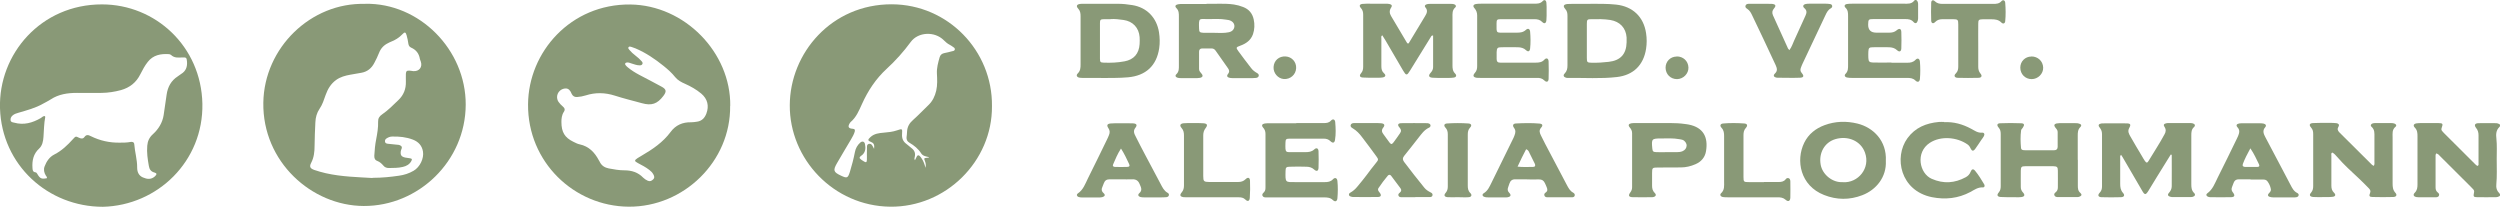 <?xml version="1.0" encoding="UTF-8"?><svg id="Ebene_1" xmlns="http://www.w3.org/2000/svg" viewBox="0 0 250.26 20.7"><defs><style>.cls-1{fill:#899977;}</style></defs><path class="cls-1" d="m99.3,10.63c.04,5.51-4.62,10.13-10.2,10.06-5.65-.07-10.07-4.76-10.04-10.16.02-5.22,4.18-10.12,10.22-10.1,5.61.02,10.08,4.64,10.02,10.19Zm-11.8,4.27c.03-.32.04-.55-.29-.68-.37-.14-.36-.24-.07-.5.38-.35.86-.4,1.33-.44.45-.04.89-.08,1.32-.23.53-.18.55-.19.51.36-.03.42.09.75.44,1,.17.13.33.28.5.41.31.23.42.52.33.89-.02.09-.07.19.02.33.08-.16.13-.28.2-.4.07-.12.18-.12.27-.03.08.07.14.16.2.25.18.26.28.55.39.94.06-.3.01-.48-.05-.65-.12-.32-.12-.32.22-.36.06,0,.12.02.18-.06-.29-.07-.6-.1-.78-.37-.3-.47-.71-.8-1.19-1.08-.21-.12-.3-.31-.28-.54.02-.18.05-.37.05-.55.02-.5.24-.87.61-1.19.53-.47,1.02-.99,1.53-1.48.42-.4.65-.89.78-1.44.13-.57.1-1.14.07-1.71-.03-.57.12-1.1.27-1.63.07-.25.23-.38.49-.43.24-.04.48-.11.72-.17.12-.03.27-.03.31-.17.04-.17-.12-.23-.23-.31-.09-.07-.18-.12-.27-.17-.24-.12-.43-.29-.62-.48-.9-.89-2.55-.82-3.29.19-.72.98-1.52,1.87-2.4,2.68-1.09,1-1.88,2.2-2.48,3.53-.3.66-.57,1.33-1.15,1.82-.03.03-.06.07-.08.11-.21.35-.13.52.29.55.23.01.26.12.21.3-.08.27-.22.51-.36.75-.47.8-.95,1.59-1.41,2.39-.42.73-.36.9.41,1.26.6.28.68.24.88-.39.2-.65.37-1.3.5-1.97.07-.38.25-.7.53-.95.21-.19.43-.12.48.15.08.39.06.77-.26,1.07-.1.09-.24.14-.29.31.12.16.29.26.46.36.2.12.27.08.28-.16.01-.2,0-.4,0-.6,0-.25,0-.49.01-.74,0-.11.04-.22.16-.26.13-.04.25,0,.33.1.08.1.13.23.22.39Z"/><path class="cls-1" d="m10.3,20.7C4.81,20.7.18,16.53,0,10.84-.16,5.4,4.11.43,10.21.44c5.35,0,9.93,4.2,10.05,9.94.11,5.76-4.49,10.19-9.96,10.32Zm-5.6-2.86c.01-.15-.07-.2-.12-.28-.17-.28-.23-.59-.12-.89.19-.5.48-.95.97-1.2.75-.38,1.33-.94,1.88-1.55.26-.28.26-.3.6-.13.21.1.4.12.54-.07.19-.27.39-.22.64-.09.91.45,1.88.67,2.91.65.35,0,.71,0,1.06-.07.18-.03.36,0,.38.23.06.78.3,1.55.29,2.34,0,.44.16.8.57.98.41.18.83.24,1.21-.11.2-.19.21-.31-.05-.38-.36-.09-.51-.34-.56-.66-.12-.67-.22-1.34-.16-2.02.04-.46.2-.83.57-1.16.55-.5.95-1.14,1.07-1.9.11-.69.2-1.37.3-2.06.11-.77.45-1.4,1.12-1.83.12-.07.22-.17.34-.24.46-.28.62-.7.58-1.22-.03-.4-.07-.45-.47-.43-.4.02-.8.07-1.13-.25-.05-.05-.14-.07-.21-.08-.82-.05-1.57.08-2.12.78-.3.38-.52.8-.74,1.23-.41.83-1.06,1.34-1.94,1.59-.63.17-1.27.27-1.92.28-.83.01-1.67,0-2.5,0-.92,0-1.82.13-2.61.65-.25.16-.51.29-.77.43-.77.44-1.62.66-2.47.91-.21.06-.41.12-.58.27-.15.13-.23.29-.2.49.04.2.22.19.36.23.96.27,1.83.02,2.66-.46.13-.07.23-.22.4-.2.02.03.05.06.05.08-.13.67-.13,1.35-.18,2.02-.03.42-.11.85-.43,1.15-.58.53-.72,1.2-.67,1.94.01.21.03.41.3.44.08.01.13.07.17.14.29.5.43.56,1.01.44Z"/><path class="cls-1" d="m73.09,10.59c.07,5.57-4.64,10.14-10.16,10.1-5.46-.04-10.12-4.47-10.07-10.25.04-5.25,4.28-10.05,10.23-9.99,5.45.06,10.08,4.82,10.01,10.15Zm-16.89,1.62c0,1.02.33,1.56,1.19,1.98.21.1.42.22.64.26.93.2,1.5.81,1.92,1.6.03.05.07.1.09.16.19.38.5.57.9.65.52.1,1.04.19,1.56.19.73,0,1.37.2,1.88.73.13.13.29.23.46.31.22.1.39.02.54-.13.17-.16.12-.33.02-.51-.1-.18-.24-.32-.4-.44-.36-.28-.75-.48-1.15-.69-.36-.19-.36-.27-.03-.49.13-.08.26-.16.4-.24,1.1-.64,2.14-1.34,2.91-2.38.5-.68,1.2-.99,2.05-.97.2,0,.4-.03.6-.06.48-.07.76-.37.93-.81.29-.77.12-1.47-.51-2-.49-.41-1.04-.72-1.62-.98-.37-.16-.73-.35-.99-.67-.34-.43-.74-.78-1.16-1.12-.87-.7-1.78-1.32-2.82-1.76-.13-.05-.26-.1-.39-.14-.1-.03-.23-.08-.3.02-.08.11.03.2.09.28.18.21.38.4.61.57.22.17.43.35.61.56.07.08.14.18.07.29-.06.11-.17.12-.28.12-.28,0-.54-.11-.81-.19-.16-.05-.32-.13-.49-.09-.13.03-.19.12-.11.24.06.09.14.16.22.23.36.3.75.54,1.16.76.74.39,1.48.77,2.21,1.17.51.27.55.49.2.95-.6.79-1.17.99-2.14.72-.91-.25-1.82-.47-2.72-.76-.98-.31-1.94-.33-2.91-.02-.28.09-.57.14-.86.16-.24.02-.42-.08-.53-.29-.04-.08-.08-.17-.12-.25-.16-.27-.37-.36-.66-.3-.61.13-.9.83-.54,1.34.11.16.26.31.41.44.19.16.27.32.11.55-.21.32-.24.69-.24,1Z"/><path class="cls-1" d="m36.57.38c5.4-.1,10.07,4.58,10.05,10.1-.02,5.66-4.74,10.16-10.21,10.14-5.21-.02-10.14-4.42-10.05-10.34.08-5.5,4.76-10.05,10.2-9.89Zm.72,17.42c.99,0,1.81-.09,2.64-.21.52-.07,1.02-.23,1.48-.5.62-.36,1.05-1.23.93-1.93-.1-.59-.46-.97-1-1.18-.67-.26-1.38-.33-2.09-.31-.2,0-.39.08-.56.19-.11.07-.17.18-.15.32.02.15.14.19.27.21.26.03.52.05.78.08.2.02.43.01.57.15.16.15-.02.34-.04.52-.05.38.05.54.43.63.15.03.3.05.46.07.23.03.27.1.16.29-.18.33-.49.5-.85.58-.45.11-.92.1-1.38.11-.23,0-.42-.06-.57-.25-.16-.19-.35-.36-.58-.45-.27-.1-.33-.28-.32-.54.03-.56.08-1.11.19-1.65.11-.58.21-1.16.19-1.74-.01-.33.12-.55.39-.73.6-.41,1.11-.93,1.63-1.43.54-.51.78-1.13.76-1.86,0-.26-.01-.53,0-.79.02-.26.1-.32.36-.31.12,0,.24.04.37.05.6.05.96-.4.76-.97-.03-.09-.07-.17-.09-.26-.09-.53-.37-.9-.87-1.12-.17-.08-.25-.2-.28-.39-.04-.29-.1-.58-.18-.86-.09-.31-.19-.34-.4-.11-.34.36-.74.61-1.19.78-.09.03-.17.08-.25.12-.44.21-.74.53-.92.99-.13.34-.3.68-.47,1-.27.52-.68.87-1.27.98-.38.07-.76.13-1.14.2-.5.09-.99.22-1.42.53-.52.38-.83.9-1.04,1.49-.17.48-.32.97-.61,1.39-.28.41-.4.87-.42,1.35-.04.79-.07,1.57-.08,2.36,0,.59-.06,1.16-.34,1.7-.2.38-.11.56.3.71.38.13.77.24,1.16.33,1.59.36,3.21.39,4.68.48Z"/><path class="cls-1" d="m217.29,15.49c-.46.74-.92,1.47-1.37,2.21-.29.47-.57.94-.86,1.41-.26.42-.37.42-.61,0-.66-1.12-1.32-2.25-1.97-3.38-.04-.07-.09-.14-.15-.23-.13.1-.09.22-.09.32,0,.85,0,1.7,0,2.56,0,.34.03.65.28.93.21.23.12.42-.2.43-.65.02-1.3.02-1.95,0-.34-.01-.41-.21-.18-.45.18-.19.23-.39.23-.63,0-1.74,0-3.48,0-5.21,0-.24-.05-.45-.21-.65-.22-.26-.15-.4.19-.45.03,0,.07,0,.1,0,.79,0,1.57-.01,2.36,0,.42,0,.48.12.28.47-.18.33-.02.59.12.84.37.66.76,1.3,1.14,1.94.1.17.2.35.31.51.15.21.24.22.37,0,.53-.89,1.11-1.75,1.6-2.67.14-.25.17-.48-.01-.75-.13-.19-.05-.3.18-.35.08-.02.17-.02.25-.02.7,0,1.4,0,2.11,0,.1,0,.2,0,.3.03.21.06.28.22.12.37-.26.23-.27.52-.27.82,0,1.64,0,3.28,0,4.91,0,.32.02.62.28.87.17.16.08.33-.16.39-.1.02-.2.02-.3.02-.53,0-1.07,0-1.6,0-.12,0-.24,0-.35-.04-.21-.06-.27-.21-.12-.37.18-.2.29-.42.29-.67.01-1.05,0-2.1,0-3.15-.03,0-.06-.02-.1-.03Z"/><path class="cls-1" d="m243.87,15.36c-.03.08-.06.12-.06.17,0,1.07,0,2.14,0,3.21,0,.19.03.37.19.5.1.09.22.18.15.34-.07.17-.24.17-.39.17-.47,0-.94,0-1.4,0-.15,0-.3,0-.45-.02-.3-.05-.39-.23-.18-.44.24-.24.27-.52.27-.83,0-1.6,0-3.21,0-4.81,0-.32-.01-.62-.27-.88-.19-.2-.12-.37.16-.42.18-.03.37-.03.55-.03.55,0,1.1,0,1.65,0,.45.01.48.06.33.48-.05.13-.03.23.05.32.05.06.11.13.17.19,1.05,1.05,2.1,2.1,3.16,3.15.06.06.13.1.18.15.17-.04.13-.16.13-.25,0-.94,0-1.87,0-2.81,0-.28-.06-.52-.24-.74-.22-.28-.14-.47.23-.48.6-.02,1.2,0,1.8,0,.05,0,.1.01.15.03.23.07.3.2.14.36-.34.34-.34.74-.29,1.17.07.67.03,1.34.03,2,0,.87.04,1.74-.04,2.6-.03.3.04.59.28.83.18.18.12.32-.13.39-.1.03-.2.03-.3.03-.57,0-1.14.01-1.7,0-.44,0-.47-.05-.38-.48.03-.13,0-.23-.09-.32-.08-.09-.16-.17-.24-.25-1.02-1.01-2.04-2.03-3.05-3.04-.1-.1-.19-.24-.39-.29Z"/><path class="cls-1" d="m237.63,16.61c.09-.17.06-.3.06-.44,0-.82,0-1.64,0-2.46,0-.37.04-.73-.29-1.02-.14-.13-.06-.28.12-.34.09-.03.2-.03.3-.03.52,0,1.04,0,1.55,0,.1,0,.2.01.3.04.18.05.28.21.13.33-.36.3-.29.68-.29,1.06,0,1.54,0,3.07,0,4.61,0,.34.02.65.27.93.21.22.11.42-.2.43-.7.02-1.4.02-2.1,0-.29,0-.35-.12-.23-.39.1-.22,0-.35-.12-.48-.33-.33-.65-.67-1-.99-.75-.69-1.5-1.38-2.17-2.15-.14-.16-.28-.33-.48-.44-.16.07-.1.2-.1.3,0,1,0,2.01,0,3.01,0,.28.05.51.27.72.2.19.14.37-.14.4-.33.04-.67.03-1,.03-.32,0-.64.01-.95-.01-.34-.03-.43-.2-.21-.44.17-.2.21-.41.21-.65,0-1.74,0-3.48,0-5.21,0-.24-.03-.45-.21-.65-.23-.26-.16-.43.19-.45.55-.03,1.1-.02,1.65-.02.23,0,.47,0,.7.03.2.03.32.15.2.35-.14.23-.08.4.1.58,1.09,1.08,2.18,2.17,3.27,3.25.03.03.08.04.15.08Z"/><path class="cls-1" d="m208,16c0,.85,0,1.7,0,2.55,0,.29,0,.55.26.77.17.15.12.29-.1.37-.06.02-.13.04-.2.04-.65,0-1.3,0-1.95,0-.13,0-.28-.02-.35-.16-.08-.15.03-.25.14-.34.16-.13.2-.31.2-.49,0-.55.01-1.1,0-1.65,0-.37-.08-.44-.45-.45-.94,0-1.87,0-2.81,0-.38,0-.44.07-.45.44-.01.55,0,1.1,0,1.65,0,.21.07.38.22.54.23.25.16.42-.18.46-.21.03-.43.02-.65.01-.47,0-.94.01-1.4-.02-.34-.02-.42-.2-.2-.45.17-.2.2-.41.2-.65,0-1.74,0-3.47,0-5.21,0-.24-.04-.45-.21-.64-.21-.24-.15-.42.15-.43.7-.03,1.4-.03,2.1,0,.33.01.37.16.16.46-.06.08-.15.16-.16.25-.08.58-.06,1.17-.01,1.75.02.24.24.24.43.24.8,0,1.6,0,2.4,0,.17,0,.33,0,.5,0,.22,0,.34-.12.34-.34,0-.5,0-1,0-1.5,0-.2-.16-.32-.26-.47-.13-.18-.08-.31.14-.37.1-.02.2-.03.3-.03.53,0,1.07,0,1.6,0,.12,0,.24,0,.35.04.23.06.3.19.14.35-.26.26-.26.56-.26.88,0,.8,0,1.6,0,2.4Z"/><path class="cls-1" d="m129.76,12.32c.92,0,1.84,0,2.76,0,.27,0,.51-.02.72-.25.18-.2.39-.13.42.14.05.6.08,1.2-.02,1.8-.05.3-.22.35-.45.13-.2-.2-.42-.26-.68-.26-1.14,0-2.27,0-3.41,0-.36,0-.41.06-.42.41-.03,1.08,0,.93.85.94.38,0,.77,0,1.15,0,.32,0,.62-.03.88-.27.22-.21.42-.12.43.18.02.55.02,1.1,0,1.65-.01.34-.19.41-.45.17-.22-.2-.47-.26-.73-.27-.57-.02-1.14-.02-1.7,0-.34,0-.42.08-.42.42-.03,1.2-.03,1.12,1.01,1.12.97,0,1.94,0,2.91,0,.31,0,.58-.03.82-.28.2-.22.42-.14.45.16.06.58.05,1.17,0,1.75-.03.3-.23.38-.45.17-.26-.25-.56-.27-.88-.27-1.79,0-3.58,0-5.36,0-.13,0-.27,0-.4,0-.15,0-.32.01-.4-.15-.09-.17.05-.28.15-.38.14-.15.14-.33.14-.52,0-1.77,0-3.54,0-5.31,0-.25-.07-.44-.24-.63-.18-.21-.11-.36.17-.41.15-.02.3-.02.45-.02.9,0,1.8,0,2.71,0h0Z"/><path class="cls-1" d="m188.78,16.11c.08,1.6-.95,2.89-2.36,3.43-1.27.49-2.56.48-3.82-.02-2.4-.94-2.85-3.47-1.99-5.23.42-.86,1.14-1.43,2.03-1.76,1.08-.4,2.19-.43,3.3-.16,1.58.39,2.94,1.72,2.84,3.73Zm-4.31,2.13c1.54.1,2.79-1.41,2.22-2.97-.43-1.19-1.73-1.71-2.97-1.34-1.07.32-1.66,1.37-1.47,2.52.16,1.03,1.22,1.86,2.22,1.78Z"/><path class="cls-1" d="m165.98,12.32c.74.02,1.71-.05,2.67.09.13.02.27.03.4.06,1.47.29,1.96,1.27,1.73,2.66-.1.62-.48,1.06-1.06,1.31-.46.2-.95.32-1.46.32-.77,0-1.54,0-2.3.01-.55,0-.58.03-.58.56,0,.42,0,.83,0,1.25,0,.27.04.51.26.73.2.19.12.36-.15.42-.03,0-.07.01-.1.01-.65,0-1.3.02-1.95,0-.4-.01-.47-.17-.23-.49.12-.16.17-.32.17-.51,0-1.8,0-3.6,0-5.41,0-.23-.09-.41-.24-.58-.18-.22-.11-.36.17-.41.13-.02.27-.02.4-.02.68,0,1.37,0,2.28,0Zm.9,2.91h0c.33,0,.67,0,1,0,.18,0,.37-.02.54-.09.26-.11.41-.31.42-.57,0-.23-.17-.48-.41-.57-.11-.04-.23-.05-.34-.07-.59-.11-1.19-.07-1.79-.07-.95,0-.99.04-.9.98.03.31.08.38.4.39.37.02.73,0,1.1,0Z"/><path class="cls-1" d="m141.68,19.74c-.45,0-.9,0-1.35,0-.13,0-.28,0-.34-.16-.05-.13.04-.22.14-.3.16-.13.18-.28.06-.44-.31-.42-.62-.83-.93-1.24-.1-.14-.24-.13-.34-.01-.33.4-.65.81-.93,1.24-.11.18,0,.3.11.44.22.27.15.45-.18.45-.83.02-1.67,0-2.51,0-.05,0-.1-.01-.15-.03-.1-.03-.2-.06-.22-.17-.03-.12.05-.19.14-.24.27-.15.49-.35.68-.58.31-.37.62-.75.91-1.13.32-.43.64-.86.98-1.27.25-.3.25-.35.03-.65-.47-.65-.95-1.29-1.44-1.93-.25-.34-.54-.64-.9-.86-.13-.08-.28-.16-.23-.34.06-.2.25-.2.42-.2.62,0,1.24,0,1.85,0,.27,0,.54-.01.8.02.31.04.38.19.19.43-.2.25-.15.45.02.67.2.27.39.55.59.81.18.22.24.22.42,0,.22-.29.43-.6.64-.9.15-.21.14-.37-.04-.58-.24-.26-.17-.43.18-.44.85-.02,1.7,0,2.56,0,.05,0,.1,0,.15.02.1.03.19.07.21.19.01.11-.05.2-.15.24-.48.22-.76.64-1.07,1.03-.47.59-.92,1.19-1.4,1.77-.17.21-.2.39-.03.62.67.88,1.34,1.75,2.04,2.6.17.21.4.35.64.47.11.05.2.14.17.28-.03.14-.15.18-.27.18-.48,0-.97,0-1.45,0,0,0,0,0,0,0Z"/><path class="cls-1" d="m194.61,12.23c.96-.05,1.85.2,2.69.65.35.18.67.44,1.11.4.21-.02.29.15.19.34-.07.13-.16.25-.25.37-.21.3-.4.62-.62.91-.19.26-.33.24-.47-.05-.07-.16-.16-.29-.3-.39-1.06-.74-2.68-.88-3.78-.16-1.46.96-1.04,3.06.19,3.6,1.19.52,2.3.44,3.41-.16.22-.12.39-.29.49-.55.11-.28.26-.31.44-.1.35.42.64.9.92,1.37.08.14.03.31-.14.3-.49-.03-.86.25-1.25.46-1.22.65-2.51.78-3.84.52-3.17-.64-3.84-3.99-2.46-5.9.78-1.07,1.87-1.51,3.14-1.63.18-.02.37,0,.55,0Z"/><path class="cls-1" d="m225.3,17.95c-.4,0-.8,0-1.2,0-.25,0-.41.11-.5.34-.05.14-.11.28-.16.42-.08.2-.07.37.08.55.24.3.18.47-.18.48-.7.02-1.4,0-2.1,0-.08,0-.17-.03-.24-.06-.15-.08-.19-.22-.05-.32.55-.39.76-1,1.04-1.56.65-1.28,1.27-2.57,1.9-3.86.05-.1.1-.21.15-.32.12-.3.21-.59-.06-.88-.17-.19-.09-.33.16-.38.11-.02.23-.02.35-.02.57,0,1.14,0,1.7,0,.13,0,.27,0,.4.03.22.05.31.2.17.36-.32.36-.15.69.02,1.02.62,1.18,1.24,2.36,1.87,3.54.21.4.42.8.63,1.2.17.32.33.66.69.83.09.05.16.13.13.24-.03.11-.12.16-.22.18-.1.02-.2.02-.3.02-.67,0-1.34,0-2,0-.13,0-.27-.02-.39-.06-.16-.05-.21-.18-.1-.31.12-.14.27-.25.23-.47-.05-.28-.17-.54-.34-.77-.11-.15-.27-.18-.44-.18-.42,0-.83,0-1.25,0h0Zm-.03-3.1c-.31.57-.56,1.05-.75,1.56-.07.19.02.29.21.3.42,0,.83,0,1.25,0,.19,0,.23-.12.15-.27-.25-.5-.47-1.02-.86-1.59Z"/><path class="cls-1" d="m112.22,17.95c-.38,0-.77,0-1.15,0-.29,0-.47.12-.57.39-.04.11-.08.22-.13.33-.12.25-.13.46.11.67.19.17.12.32-.12.39-.11.03-.23.04-.35.04-.55,0-1.1,0-1.65,0-.13,0-.27-.01-.39-.05-.18-.06-.23-.24-.08-.35.55-.37.75-.97,1.02-1.52.65-1.3,1.29-2.61,1.92-3.91.07-.13.12-.27.18-.41.1-.24.11-.46-.06-.71-.19-.28-.11-.43.23-.46.32-.03.63-.02.95-.02.43,0,.87-.01,1.3.01.35.02.44.17.23.44-.26.32-.11.61.03.88.3.62.63,1.22.94,1.82.51.97,1.03,1.95,1.55,2.92.18.34.34.69.7.89.09.05.16.13.13.25-.03.13-.15.18-.26.19-.22.02-.43.02-.65.02-.52,0-1.04,0-1.55,0-.13,0-.27,0-.4-.04-.21-.06-.27-.23-.11-.37.37-.32.16-.63.03-.95-.14-.34-.39-.47-.75-.45-.37.02-.73,0-1.1,0h0Zm0-3.09c-.36.56-.57,1.08-.79,1.59-.08.17.02.25.18.26.4,0,.8.02,1.2,0,.25,0,.32-.1.21-.31-.23-.49-.46-.99-.81-1.54Z"/><path class="cls-1" d="m152.85,17.95c-.38,0-.77.01-1.15,0-.32-.01-.5.13-.6.42-.04.13-.09.25-.13.38-.07.2-.07.36.1.54.24.24.16.41-.17.46-.1.02-.2.01-.3.01-.52,0-1.04,0-1.55,0-.15,0-.3,0-.45-.05-.21-.06-.26-.25-.08-.36.42-.25.59-.67.79-1.07.71-1.44,1.42-2.88,2.12-4.32.07-.13.13-.27.18-.41.1-.26.14-.49-.05-.75-.18-.24-.1-.43.2-.44.78-.04,1.57-.06,2.35.01.3.03.37.18.17.4-.25.28-.15.53-.03.78.28.57.57,1.13.87,1.69.58,1.09,1.16,2.18,1.73,3.28.16.3.31.59.62.76.11.06.19.15.17.28-.03.17-.18.19-.31.19-.8,0-1.6,0-2.4,0-.13,0-.28-.02-.33-.18-.05-.13.03-.23.13-.3.22-.15.18-.34.1-.53-.05-.14-.12-.28-.18-.41-.11-.25-.3-.38-.59-.37-.4.01-.8,0-1.2,0h0Zm-.95-1.27c.57.07,1.07.02,1.56.03.2,0,.27-.12.19-.3-.17-.36-.35-.72-.53-1.07-.07-.14-.11-.32-.35-.4-.29.54-.56,1.11-.86,1.75Z"/><path class="cls-1" d="m121.4,19.75c-.84,0-1.67,0-2.51,0-.13,0-.27,0-.4-.01-.36-.05-.43-.21-.19-.49.18-.21.22-.44.22-.69,0-1.67,0-3.34,0-5.01,0-.27-.04-.51-.24-.74-.22-.25-.14-.43.19-.47.31-.03.63-.02.95-.02.35,0,.7-.01,1.05.02.38.03.45.18.22.48-.18.23-.24.47-.24.74,0,1.35,0,2.71,0,4.06,0,.54.06.59.62.6.95,0,1.9,0,2.86,0,.3,0,.55-.07.77-.29.22-.22.42-.15.43.16.02.57.02,1.14-.02,1.7-.02.35-.21.42-.44.19-.2-.2-.43-.23-.68-.23-.87,0-1.74,0-2.61,0h0Z"/><path class="cls-1" d="m176.58,18.22c.48,0,.97,0,1.45,0,.28,0,.53-.03.72-.27.07-.1.18-.16.31-.11.12.05.15.17.16.29,0,.55.02,1.1,0,1.65-.01.36-.22.45-.48.21-.24-.21-.5-.24-.79-.24-1.67,0-3.34,0-5.01,0-.17,0-.34,0-.5-.03-.21-.05-.3-.23-.16-.37.37-.33.31-.75.31-1.16,0-1.52,0-3.04,0-4.56,0-.3-.02-.58-.25-.83-.21-.22-.13-.42.17-.44.7-.06,1.4-.05,2.1,0,.3.02.37.21.16.44-.2.22-.24.46-.24.74,0,1.39,0,2.77,0,4.16,0,.51.03.53.55.53.5,0,1,0,1.5,0h0Z"/><path class="cls-1" d="m145.93,19.74c-.33,0-.67.02-1,0-.34-.02-.43-.2-.21-.44.17-.2.21-.41.21-.64,0-1.74,0-3.47,0-5.21,0-.26-.05-.48-.24-.68-.19-.21-.12-.39.16-.41.72-.05,1.44-.05,2.15,0,.28.02.36.2.17.4-.21.22-.24.46-.24.73,0,1.69,0,3.37,0,5.06,0,.29.02.55.26.78.19.18.11.39-.16.41-.36.03-.73,0-1.1,0h0Z"/><path class="cls-1" d="m140.95,4.36s.07-.02.08-.05c.54-.9,1.09-1.8,1.63-2.7.17-.28.3-.56.03-.87-.13-.16-.01-.28.16-.32.08-.02.16-.03.25-.03.73,0,1.47,0,2.2,0,.08,0,.17.01.25.03.19.06.26.21.12.33-.31.28-.27.63-.27.97,0,1.6,0,3.21,0,4.81,0,.3.01.58.26.83.19.19.12.38-.16.41-.3.04-.6.03-.9.03-.4,0-.8.01-1.2-.02-.37-.03-.44-.21-.2-.48.16-.17.26-.35.26-.58,0-1.05,0-2.1,0-3.16-.18-.04-.2.11-.26.19-.69,1.11-1.37,2.22-2.05,3.32-.31.51-.39.51-.69,0-.59-1.01-1.18-2.02-1.77-3.03-.1-.17-.21-.34-.32-.51-.15.1-.09.23-.09.33,0,.92,0,1.84,0,2.76,0,.28.04.52.27.72.21.19.15.36-.13.41-.23.04-.47.03-.7.03-.43,0-.87.01-1.3-.02-.31-.02-.37-.2-.17-.43.17-.2.21-.41.21-.65,0-1.74,0-3.47,0-5.21,0-.26-.05-.48-.24-.68-.19-.21-.11-.37.17-.4.28-.03.57-.02.85-.02.48,0,.97,0,1.45,0,.13,0,.27,0,.4.03.23.05.3.17.17.36-.2.29-.17.57-.01.84.53.91,1.07,1.81,1.61,2.71.01.02.05.03.08.04Z"/><path class="cls-1" d="m120.78.38c.78.03,1.76-.07,2.74.07.32.05.62.13.92.25.58.22.93.64,1.06,1.24.11.5.09,1-.07,1.48-.22.62-.7.95-1.29,1.16-.42.15-.43.19-.17.55.41.57.84,1.12,1.27,1.68.16.22.38.38.61.51.1.06.19.15.15.29-.04.13-.15.17-.27.19-.12.01-.23.02-.35.02-.63,0-1.27,0-1.9,0-.12,0-.24,0-.35-.02-.28-.05-.37-.19-.2-.4.18-.23.12-.4-.02-.59-.4-.58-.8-1.15-1.21-1.72-.1-.15-.23-.24-.41-.24-.32,0-.63,0-.95,0-.2,0-.31.12-.31.32,0,.58,0,1.17,0,1.75,0,.2.14.32.26.47.16.19.1.34-.14.4-.1.02-.2.03-.3.03-.53,0-1.07,0-1.6,0-.12,0-.24,0-.35-.03-.22-.06-.3-.22-.14-.36.27-.26.25-.56.25-.88,0-1.62,0-3.24,0-4.86,0-.32.01-.62-.25-.88-.18-.18-.1-.33.16-.38.15-.03.3-.03.45-.03.73,0,1.47,0,2.41,0Zm.82,2.91c.47,0,.94.04,1.4-.06.36-.07.56-.31.57-.61,0-.29-.21-.52-.56-.61-.08-.02-.17-.02-.25-.04-.61-.11-1.23-.06-1.85-.06-.87,0-.92-.18-.88.95.01.35.07.4.42.42.38.01.77,0,1.15,0Z"/><path class="cls-1" d="m159.21.38c.77.01,1.67-.02,2.57.08,1.66.18,2.76,1.22,3,2.87.08.52.08,1.03,0,1.55-.25,1.63-1.27,2.64-2.91,2.83-1.63.19-3.27.07-4.91.09-.07,0-.13,0-.2-.02-.23-.07-.31-.24-.14-.41.24-.24.29-.51.29-.82,0-1.65,0-3.31,0-4.96,0-.26-.03-.48-.22-.69-.26-.3-.17-.46.23-.5.13-.01.27,0,.4-.01.58,0,1.17,0,1.89,0Zm-.36,3.72c0,.57,0,1.13,0,1.7,0,.44.04.47.49.48.57.01,1.13-.02,1.7-.09,1.17-.13,1.76-.77,1.79-1.94,0-.17,0-.33,0-.5-.07-.96-.67-1.59-1.63-1.75-.63-.1-1.26-.09-1.9-.08-.41,0-.45.05-.45.47,0,.57,0,1.13,0,1.7Z"/><path class="cls-1" d="m110.22,7.8c-.6,0-1.2,0-1.8,0-.13,0-.27,0-.4-.03-.23-.06-.31-.24-.14-.41.28-.27.29-.58.29-.92,0-1.6,0-3.21,0-4.81,0-.29-.03-.55-.25-.78-.21-.23-.13-.4.16-.45.15-.03.3-.02.45-.02,1.12,0,2.24,0,3.36,0,.49,0,.97.05,1.45.13,1.47.23,2.45,1.27,2.68,2.72.08.53.1,1.06.02,1.6-.26,1.75-1.34,2.75-3.12,2.91-.9.08-1.8.06-2.7.07Zm.96-5.88c-.22,0-.43,0-.65,0-.37.01-.42.05-.42.4,0,1.18,0,2.37,0,3.55,0,.34.05.39.37.4.7.03,1.4,0,2.09-.13.93-.17,1.45-.77,1.51-1.73.02-.23.01-.47,0-.7-.07-.93-.68-1.58-1.6-1.71-.43-.06-.86-.12-1.3-.09Z"/><path class="cls-1" d="m189.33,6.28c.53,0,1.07,0,1.6,0,.31,0,.58-.04.82-.29.2-.22.41-.13.44.17.05.58.05,1.17,0,1.75-.03.29-.23.37-.45.15-.25-.24-.52-.26-.83-.26-1.82,0-3.64,0-5.46,0-.18,0-.37,0-.55-.04-.22-.04-.3-.22-.16-.36.28-.27.26-.6.26-.93,0-1.62,0-3.24,0-4.86,0-.3,0-.59-.25-.83-.18-.18-.1-.34.15-.38.18-.03.37-.03.55-.03,1.72,0,3.44,0,5.16,0,.36,0,.73.05,1.01-.3.12-.15.28-.07.35.11.03.08.04.16.04.24,0,.47,0,.94,0,1.4,0,.1-.02.2-.05.29-.08.23-.24.28-.41.09-.23-.26-.51-.29-.82-.29-1.07,0-2.14,0-3.21,0-.46,0-.5.04-.51.53q-.02.83.82.83c.43,0,.87,0,1.3,0,.27,0,.52-.05.74-.24.26-.23.45-.16.46.17.02.55.02,1.1,0,1.65-.01.31-.2.39-.42.18-.24-.23-.52-.29-.82-.3-.53-.01-1.07-.01-1.6,0-.38,0-.44.08-.46.43-.01.22-.01.43,0,.65.02.35.1.44.47.45.62.02,1.24,0,1.85,0,0,0,0,0,0,0Z"/><path class="cls-1" d="m151,7.8c-.92,0-1.84,0-2.76,0-.13,0-.27,0-.4-.01-.36-.05-.44-.22-.2-.49.19-.21.23-.43.23-.69,0-1.69,0-3.37,0-5.06,0-.28-.08-.51-.27-.73-.19-.21-.12-.37.16-.42.18-.03.37-.03.55-.03,1.74,0,3.47,0,5.21,0,.33,0,.66.02.92-.27.16-.17.34-.08.36.18.03.26.02.53.02.8,0,.32.01.64-.02.95-.03.31-.21.39-.42.17-.22-.23-.49-.28-.77-.28-1.12,0-2.24,0-3.36,0-.39,0-.44.05-.44.43-.01,1.04-.05.91.86.92.38,0,.77,0,1.15,0,.34,0,.65-.02.93-.28.2-.19.39-.11.42.17.05.57.06,1.14,0,1.7-.03.29-.2.36-.4.17-.24-.23-.52-.29-.82-.3-.55-.01-1.1-.01-1.65,0-.4,0-.46.08-.48.48,0,.23,0,.47,0,.7,0,.25.11.37.36.36.3,0,.6,0,.9,0,.89,0,1.77,0,2.66,0,.32,0,.62-.03.86-.3.2-.22.41-.13.42.18.02.58.02,1.17,0,1.75-.01.3-.21.37-.43.15-.21-.21-.45-.26-.73-.25-.95,0-1.9,0-2.86,0h0Z"/><path class="cls-1" d="m179.12,5.02c.25-.32.34-.66.49-.98.38-.82.75-1.64,1.12-2.46.12-.27.19-.51-.1-.76-.21-.18-.13-.36.13-.42.11-.03.23-.02.35-.03.55,0,1.1,0,1.65,0,.13,0,.27.01.4.03.1.01.2.04.24.15.05.14-.04.23-.14.29-.28.16-.41.43-.54.71-.76,1.62-1.53,3.23-2.29,4.85-.06.12-.1.25-.15.37-.08.2-.07.37.09.55.25.29.18.45-.19.46-.75.03-1.5,0-2.25,0-.03,0-.07,0-.1-.01-.28-.06-.35-.22-.15-.41.29-.27.2-.54.08-.82-.41-.88-.82-1.76-1.23-2.63-.37-.79-.75-1.57-1.12-2.35-.12-.26-.25-.51-.5-.67-.11-.07-.23-.16-.18-.32.06-.17.22-.19.37-.19.58,0,1.17,0,1.75,0,.18,0,.37,0,.55.01.35.04.42.18.19.45-.19.22-.22.43-.11.69.5,1.11,1.01,2.22,1.51,3.33.02.04.06.08.14.17Z"/><path class="cls-1" d="m198.03,4.62c0,.68,0,1.37,0,2.05,0,.25.04.48.22.69.2.23.12.42-.19.43-.7.02-1.4.02-2.1,0-.3-.01-.4-.23-.18-.43.22-.21.25-.46.25-.73,0-1.39,0-2.77,0-4.16,0-.51-.04-.54-.54-.55-.33,0-.67,0-1,0-.29,0-.55.05-.77.28-.19.21-.39.14-.4-.13-.02-.6-.02-1.2,0-1.8.01-.25.19-.32.37-.14.23.22.49.26.78.26,1.69,0,3.37,0,5.06,0,.3,0,.59-.01.82-.27.16-.18.36-.09.38.15.05.62.06,1.24,0,1.85-.02.24-.22.31-.39.13-.28-.28-.61-.32-.97-.32-.3,0-.6,0-.9,0-.38.01-.44.06-.44.44-.01.75,0,1.5,0,2.26h0Z"/><path class="cls-1" d="m203.35,5.65c.65,0,1.16.47,1.18,1.12.02.61-.52,1.15-1.15,1.15-.65,0-1.14-.5-1.14-1.15,0-.62.48-1.11,1.11-1.11Z"/><path class="cls-1" d="m167.84,5.65c.65-.01,1.16.46,1.18,1.11.02.61-.51,1.15-1.14,1.16-.65,0-1.14-.48-1.15-1.14,0-.62.47-1.11,1.1-1.12Z"/><path class="cls-1" d="m127.49,6.7c.04-.65.55-1.09,1.21-1.05.62.04,1.08.55,1.05,1.17-.03.66-.59,1.14-1.24,1.09-.59-.05-1.06-.6-1.02-1.21Z"/></svg>